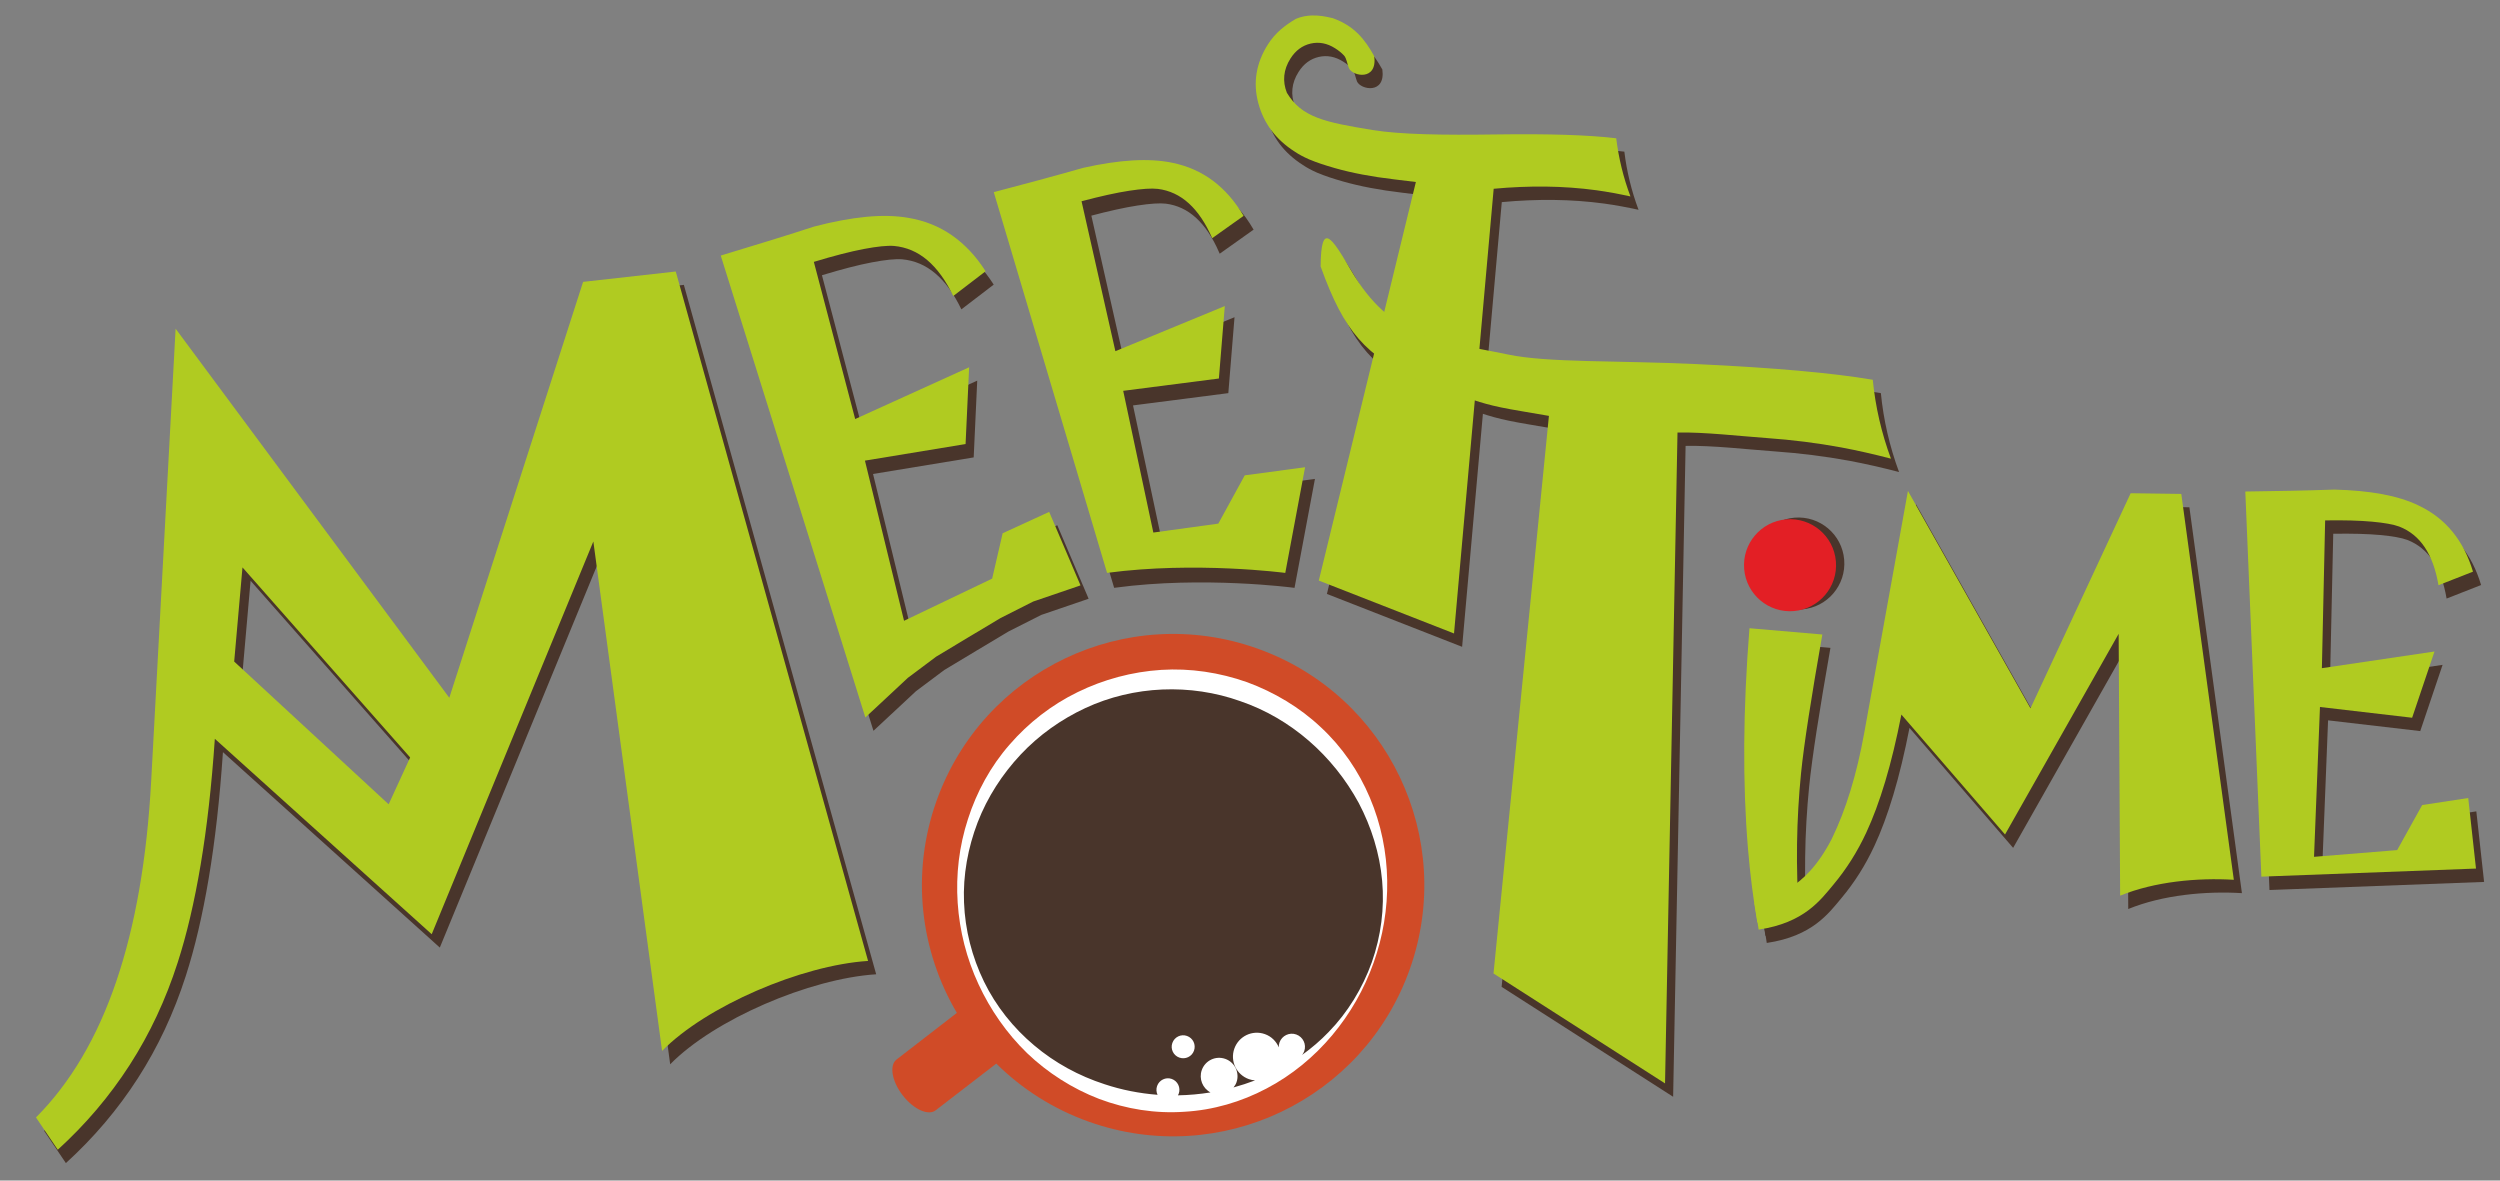 <?xml version="1.0" encoding="UTF-8"?> <svg xmlns="http://www.w3.org/2000/svg" width="252" height="119" viewBox="0 0 252 119" fill="none"><rect x="0" y="0" width="252" height="119" fill="#808080" stroke="none"/><path fill-rule="evenodd" clip-rule="evenodd" d="M118.021 66.489C130.856 66.204 141.492 76.378 141.777 89.213C142.062 102.048 131.887 112.684 119.052 112.969C106.217 113.253 95.581 103.079 95.297 90.244C95.012 77.409 105.186 66.773 118.021 66.489Z" fill="white"></path><path d="M120.355 105.907C120.571 105.296 120.257 104.638 119.648 104.422C119.048 104.209 118.389 104.522 118.172 105.133C117.959 105.733 118.274 106.392 118.874 106.604C119.483 106.821 120.142 106.507 120.355 105.907ZM138.281 96.988C137.339 99.612 135.859 102.044 133.92 104.034C133.105 104.886 132.205 105.651 131.252 106.336C131.337 106.227 131.416 106.103 131.467 105.959C131.709 105.276 131.35 104.519 130.656 104.273C129.973 104.031 129.217 104.392 128.974 105.076C128.916 105.241 128.892 105.407 128.902 105.573C128.65 104.972 128.163 104.473 127.502 104.239C126.24 103.791 124.866 104.445 124.42 105.706C123.976 106.958 124.63 108.331 125.892 108.779C126.088 108.848 126.295 108.887 126.51 108.905C125.797 109.176 125.074 109.409 124.338 109.614C124.462 109.459 124.567 109.298 124.636 109.102C124.977 108.139 124.47 107.076 123.508 106.735C122.535 106.39 121.482 106.9 121.14 107.862C120.829 108.741 121.223 109.696 122.017 110.117C120.931 110.291 119.836 110.391 118.735 110.409C118.764 110.361 118.796 110.302 118.818 110.24C119.031 109.64 118.72 108.972 118.111 108.756C117.511 108.543 116.848 108.866 116.636 109.466C116.529 109.766 116.555 110.089 116.681 110.356C114.869 110.214 113.071 109.867 111.343 109.29C108.752 108.452 106.341 107.143 104.244 105.374C102.153 103.62 100.393 101.424 99.188 98.948C97.976 96.457 97.278 93.729 97.174 90.968C97.056 88.214 97.574 85.44 98.543 82.907C99.535 80.337 101.04 78.03 102.879 76.063C104.733 74.088 106.969 72.506 109.396 71.376C114.278 69.102 120.012 68.888 125.014 70.674C130.104 72.409 134.363 76.156 136.962 80.942C138.229 83.348 139.074 86.021 139.319 88.775C139.572 91.543 139.202 94.358 138.281 96.988Z" fill="#49352B"></path><path d="M138.457 97.051C140.352 91.773 140.348 85.741 138.083 80.409C136.965 77.753 135.286 75.295 133.148 73.314C131.021 71.302 128.433 69.768 125.713 68.768C122.931 67.782 119.979 67.341 117.05 67.524C114.131 67.711 111.25 68.483 108.629 69.765C106.012 71.038 103.666 72.861 101.77 75.052C99.859 77.227 98.444 79.834 97.574 82.552C95.783 88.03 96.24 94.061 98.631 99.205C99.825 101.781 101.472 104.16 103.534 106.159C105.604 108.138 108.1 109.735 110.795 110.771C113.527 111.799 116.457 112.268 119.37 112.066C122.268 111.907 125.126 111.069 127.665 109.722C132.787 107.033 136.583 102.336 138.457 97.051ZM126.712 65.362C139.888 70.034 146.783 84.507 142.11 97.683C137.434 110.87 122.965 117.753 109.789 113.081C106.149 111.79 102.994 109.751 100.426 107.21L94.321 111.915C93.578 112.502 92.084 111.821 90.99 110.408C89.896 108.995 89.621 107.373 90.372 106.8L96.453 102.099C92.781 95.872 91.782 88.113 94.39 80.76C99.063 67.584 113.536 60.689 126.712 65.362Z" fill="#D04B27"></path><path d="M185.895 56.417C186.108 58.97 184.211 61.213 181.658 61.426C179.104 61.64 176.861 59.743 176.647 57.19C176.434 54.637 178.331 52.395 180.885 52.181C183.439 51.968 185.681 53.864 185.895 56.417Z" fill="#49352B"></path><path d="M163.734 15.286C160.972 14.952 156.96 14.823 151.696 14.897C146.122 14.979 141.94 14.901 139.184 14.455C134.322 13.663 132.024 13.176 130.535 10.7C130.303 10.118 130.217 9.536 130.276 8.957C130.335 8.377 130.541 7.807 130.897 7.247C131.41 6.438 132.087 5.935 132.926 5.74C133.769 5.545 134.594 5.701 135.401 6.216C135.752 6.436 136.052 6.68 136.298 6.943C136.545 7.204 136.65 7.898 136.785 8.209C137.152 9.05 139.682 9.537 139.341 7.006C138.38 5.289 137.312 3.944 135.159 3.179C134.508 3.032 132.96 2.606 131.437 3.251C130.414 3.859 129.411 4.588 128.627 5.817C127.43 7.704 127.105 9.676 127.652 11.732C128.201 13.789 129.426 15.421 131.326 16.629C131.753 16.919 132.213 17.162 132.717 17.385C132.746 17.398 132.777 17.415 132.805 17.427C132.805 17.425 132.808 17.424 132.808 17.421C133.543 17.737 134.375 18.004 135.357 18.287C137.066 18.776 139.072 19.16 141.38 19.43L143.538 19.692L133.752 59.869L147.382 65.2L151.38 20.374C153.164 20.207 154.919 20.134 156.644 20.154C158.371 20.176 160.067 20.298 161.734 20.524C162.859 20.68 164.006 20.893 165.166 21.148C164.457 19.263 163.974 17.275 163.734 15.286Z" fill="#49352B"></path><path fill-rule="evenodd" clip-rule="evenodd" d="M42.16 77.698L25.259 58.541L24.423 68.032L39.993 82.42L42.16 77.698ZM67.554 107.28C71.983 102.764 81.599 98.638 88.319 98.208L68.934 28.715L59.594 29.759L46.108 71.682L18.518 34.478L16.057 80.062C15.631 87.891 14.458 94.632 12.534 100.283C10.614 105.934 7.917 110.501 4.444 113.985L6.641 117.24C9.457 114.677 11.876 111.825 13.897 108.685C15.919 105.545 17.529 102.107 18.729 98.368C19.639 95.548 20.412 92.264 21.043 88.509C21.676 84.756 22.151 80.525 22.473 75.818L44.333 95.515L60.626 55.928L67.554 107.28Z" fill="#49352B"></path><path d="M100.166 28.689L96.907 31.183C96.15 29.61 95.276 28.402 94.285 27.566C93.296 26.726 92.18 26.252 90.934 26.137C90.26 26.086 89.243 26.188 87.888 26.445C86.535 26.702 84.855 27.135 82.852 27.744L87.02 43.584L98.505 38.368L98.148 46.106L88.002 47.777L91.945 63.92L100.827 59.67L101.884 55.098L106.574 52.944L109.733 60.353L104.963 61.983L101.672 63.646L98.381 65.614L95.183 67.537L92.332 69.67L88.045 73.666L73.467 27.106C75.03 26.635 76.598 26.155 78.175 25.671C79.75 25.188 81.32 24.692 82.887 24.182C84.792 23.685 86.534 23.358 88.115 23.205C89.697 23.054 91.113 23.086 92.363 23.303C94.007 23.576 95.477 24.165 96.774 25.068C98.071 25.972 99.205 27.177 100.166 28.689Z" fill="#49352B"></path><path d="M126.29 49.259L123.625 54.127L117.073 55.027L114.035 40.742L123.681 39.5L124.277 32.198L113.247 36.744L109.837 21.633C111.75 21.125 113.351 20.772 114.641 20.574C115.93 20.377 116.893 20.312 117.529 20.386C118.701 20.534 119.742 21.021 120.65 21.846C121.559 22.672 122.344 23.841 123.008 25.354L126.172 23.106C125.311 21.645 124.281 20.466 123.086 19.568C121.888 18.673 120.519 18.067 118.976 17.753C117.801 17.508 116.463 17.43 114.964 17.519C113.464 17.61 111.806 17.859 109.988 18.268C108.491 18.695 106.989 19.112 105.485 19.518C103.979 19.923 102.482 20.322 100.989 20.715L112.408 59.094C121.323 57.902 130.372 59.096 130.372 59.096L132.369 48.444L126.29 49.259Z" fill="#49352B" stroke="#49352B" stroke-width="0.288" stroke-miterlimit="10"></path><path d="M189.592 39.627C185.546 38.94 179.649 38.413 171.904 38.051C163.702 37.67 156.864 37.922 152.832 37.084C145.717 35.599 141.12 35.615 136.971 28.551C134.994 25.163 133.977 23.666 133.935 28.204C136.327 34.847 138.46 37.174 143.873 39.704C143.915 39.724 143.96 39.748 144 39.768C144 39.765 144.005 39.763 144.005 39.76C145.071 40.246 146.282 40.676 147.713 41.14C150.204 41.944 150.834 42.236 154.216 42.799L156.948 43.267L151.363 99.475L168.652 110.555L169.291 77.191L169.396 71.704L169.512 65.683L169.616 60.202L169.709 55.358L169.814 49.881L169.908 44.947C172.54 44.881 176.399 45.326 178.935 45.504C181.474 45.684 183.963 45.996 186.405 46.445C188.05 46.753 189.729 47.138 191.424 47.58C190.468 45 189.852 42.304 189.592 39.627Z" fill="#49352B"></path><path d="M184.509 65.304C183.95 68.48 183.491 71.233 183.13 73.562C182.769 75.89 182.513 77.797 182.363 79.278C182.129 81.627 181.994 83.99 181.96 86.369C181.926 88.748 181.991 91.128 182.153 93.501L177.958 94.335C177.751 93.158 177.57 91.95 177.414 90.716C177.257 89.481 177.123 88.206 177.013 86.888C176.737 83.59 176.612 80.088 176.636 76.383C176.662 72.677 176.837 68.773 177.163 64.672L184.509 65.304Z" fill="#49352B"></path><path d="M214.527 91.629C218.004 90.207 222.336 89.807 225.986 90.029L220.691 51.133L215.588 51.065L205.49 72.743L193.137 50.834L188.732 75.228C187.974 79.418 186.886 82.971 185.469 85.886C182.666 91.329 179.419 91.648 177.671 92.347L178.09 95.049C182.685 94.368 184.335 92.061 185.635 90.505C186.937 88.95 188.037 87.206 188.936 85.273C189.617 83.814 190.255 82.097 190.849 80.117C191.443 78.138 191.985 75.89 192.476 73.375L202.924 85.465L214.377 65.235L214.527 91.629Z" fill="#49352B"></path><path d="M250.093 58.971L246.617 60.335C246.35 58.77 245.889 57.494 245.232 56.514C244.577 55.532 243.72 54.837 242.66 54.425C242.084 54.211 241.168 54.045 239.919 53.93C238.672 53.816 237.095 53.773 235.191 53.803L234.863 68.699L246.213 67.017L243.961 73.694L234.67 72.611L234.071 87.715L242.453 87.036L244.973 82.494L249.614 81.786L250.397 88.898L228.763 89.713L227.144 50.892C228.628 50.872 230.12 50.846 231.621 50.818C233.119 50.791 234.616 50.75 236.114 50.697C237.905 50.74 239.509 50.892 240.93 51.154C242.352 51.418 243.582 51.802 244.62 52.305C245.989 52.956 247.127 53.839 248.035 54.954C248.942 56.07 249.631 57.408 250.093 58.971Z" fill="#49352B"></path><path d="M162.916 13.939C160.155 13.606 156.143 13.476 150.878 13.551C145.304 13.632 141.123 13.554 138.367 13.108C133.505 12.316 131.207 11.829 129.718 9.354C129.486 8.771 129.4 8.19 129.458 7.61C129.518 7.031 129.723 6.46 130.079 5.9C130.593 5.092 131.269 4.589 132.109 4.393C132.951 4.198 133.777 4.355 134.584 4.87C134.934 5.09 135.235 5.334 135.48 5.597C135.728 5.858 135.832 6.551 135.968 6.863C136.335 7.703 138.865 8.19 138.523 5.659C137.563 3.943 136.495 2.597 134.342 1.832C133.691 1.686 132.142 1.259 130.619 1.905C129.596 2.513 128.594 3.241 127.81 4.47C126.613 6.358 126.288 8.33 126.835 10.386C127.384 12.442 128.608 14.074 130.508 15.283C130.935 15.572 131.396 15.816 131.9 16.038C131.928 16.051 131.96 16.068 131.988 16.081C131.988 16.079 131.991 16.077 131.991 16.075C132.726 16.39 133.558 16.657 134.539 16.94C136.249 17.43 138.255 17.813 140.563 18.083L142.72 18.346L132.935 58.522L146.565 63.853L150.563 19.028C152.346 18.861 154.102 18.788 155.827 18.808C157.553 18.83 159.25 18.951 160.917 19.177C162.041 19.334 163.189 19.546 164.349 19.801C163.64 17.916 163.157 15.929 162.916 13.939Z" fill="#B0CB21"></path><path fill-rule="evenodd" clip-rule="evenodd" d="M41.343 76.351L24.442 57.194L23.606 66.685L39.176 81.074L41.343 76.351ZM66.737 105.933C71.165 101.417 80.782 97.292 87.502 96.862L68.117 27.368L58.777 28.412L45.29 70.335L17.701 33.131L15.24 78.715C14.814 86.545 13.641 93.286 11.717 98.937C9.796 104.587 7.1 109.155 3.626 112.638L5.824 115.893C8.64 113.33 11.059 110.478 13.079 107.339C15.101 104.198 16.712 100.76 17.912 97.021C18.822 94.201 19.595 90.918 20.226 87.162C20.859 83.41 21.334 79.178 21.656 74.471L43.516 94.168L59.809 54.582L66.737 105.933Z" fill="#B0CB21"></path><path d="M99.349 27.342L96.089 29.837C95.332 28.264 94.459 27.056 93.468 26.219C92.478 25.38 91.362 24.906 90.117 24.791C89.442 24.739 88.425 24.842 87.07 25.099C85.717 25.356 84.038 25.789 82.035 26.397L86.202 42.238L97.688 37.021L97.33 44.76L87.185 46.431L91.128 62.574L100.01 58.324L101.067 53.752L105.757 51.598L108.915 59.007L104.145 60.636L100.855 62.3L97.564 64.268L94.366 66.191L91.514 68.324L87.228 72.32L72.65 25.76C74.212 25.289 75.781 24.809 77.358 24.325C78.933 23.842 80.503 23.345 82.07 22.835C83.975 22.338 85.716 22.012 87.298 21.858C88.88 21.707 90.296 21.74 91.546 21.957C93.189 22.23 94.659 22.818 95.957 23.721C97.253 24.625 98.388 25.831 99.349 27.342Z" fill="#B0CB21"></path><path d="M125.473 47.912L122.808 52.78L116.256 53.681L113.218 39.395L122.864 38.154L123.46 30.851L112.43 35.398L109.02 20.286C110.933 19.778 112.534 19.425 113.824 19.227C115.114 19.03 116.077 18.966 116.712 19.04C117.884 19.188 118.926 19.674 119.833 20.5C120.742 21.325 121.527 22.494 122.192 24.007L125.355 21.759C124.494 20.299 123.464 19.119 122.27 18.221C121.071 17.326 119.702 16.72 118.159 16.406C116.984 16.161 115.646 16.083 114.147 16.172C112.647 16.263 110.989 16.512 109.171 16.922C107.674 17.348 106.173 17.765 104.669 18.171C103.163 18.576 101.665 18.975 100.172 19.368L111.592 57.747C120.506 56.555 129.556 57.749 129.556 57.749L131.552 47.098L125.473 47.912Z" fill="#B0CB21"></path><path d="M188.775 38.281C184.729 37.593 178.833 37.067 171.087 36.704C162.885 36.323 156.046 36.575 152.015 35.737C144.9 34.252 140.303 34.269 136.154 27.204C134.176 23.816 133.161 22.319 133.118 26.858C135.51 33.501 137.643 35.828 143.056 38.357C143.098 38.377 143.142 38.402 143.183 38.422C143.183 38.419 143.188 38.417 143.188 38.414C144.255 38.9 145.465 39.329 146.896 39.794C149.388 40.597 150.017 40.889 153.4 41.453L156.132 41.921L150.546 98.128L167.836 109.208L168.474 75.845L168.58 70.357L168.695 64.337L168.8 58.856L168.893 54.012L168.997 48.535L169.092 43.6C171.724 43.534 175.582 43.979 178.118 44.158C180.657 44.338 183.146 44.65 185.588 45.099C187.234 45.406 188.912 45.791 190.607 46.233C189.651 43.654 189.034 40.958 188.775 38.281Z" fill="#B0CB21"></path><path d="M183.692 63.958C183.133 67.134 182.673 69.886 182.313 72.216C181.952 74.544 181.696 76.451 181.546 77.932C181.312 80.281 181.177 82.644 181.142 85.023C181.109 87.402 181.174 89.781 181.336 92.155L177.141 92.989C176.934 91.811 176.752 90.604 176.597 89.37C176.44 88.135 176.306 86.86 176.196 85.543C175.92 82.243 175.795 78.742 175.819 75.037C175.845 71.33 176.02 67.427 176.346 63.326L183.692 63.958Z" fill="#B0CB21"></path><path d="M213.71 90.283C217.187 88.86 221.519 88.461 225.169 88.683L219.874 49.787L214.771 49.718L204.673 71.397L192.32 49.487L187.915 73.882C187.157 78.072 186.069 81.625 184.652 84.54C181.849 89.983 178.601 90.302 176.854 91.001L177.273 93.703C181.868 93.021 183.518 90.714 184.818 89.159C186.12 87.604 187.22 85.86 188.119 83.927C188.8 82.468 189.438 80.751 190.032 78.77C190.626 76.791 191.168 74.544 191.659 72.028L202.107 84.118L213.56 63.889L213.71 90.283Z" fill="#B0CB21"></path><path d="M249.276 57.624L245.8 58.988C245.533 57.423 245.072 56.148 244.415 55.167C243.76 54.186 242.903 53.491 241.843 53.078C241.267 52.864 240.351 52.698 239.102 52.584C237.854 52.469 236.277 52.426 234.374 52.456L234.046 67.352L245.397 65.671L243.143 72.348L233.853 71.265L233.254 86.368L241.636 85.689L244.156 81.147L248.797 80.44L249.58 87.552L227.946 88.366L226.327 49.546C227.812 49.525 229.304 49.499 230.804 49.472C232.302 49.444 233.799 49.403 235.297 49.35C237.087 49.394 238.692 49.545 240.114 49.807C241.535 50.072 242.765 50.455 243.803 50.959C245.172 51.61 246.31 52.492 247.218 53.608C248.125 54.723 248.814 56.061 249.276 57.624Z" fill="#B0CB21"></path><path d="M185.059 56.588C185.272 59.141 183.375 61.383 180.821 61.597C178.268 61.81 176.025 59.913 175.812 57.36C175.598 54.807 177.495 52.565 180.049 52.352C182.602 52.138 184.845 54.034 185.059 56.588Z" fill="#E31F25"></path></svg> 